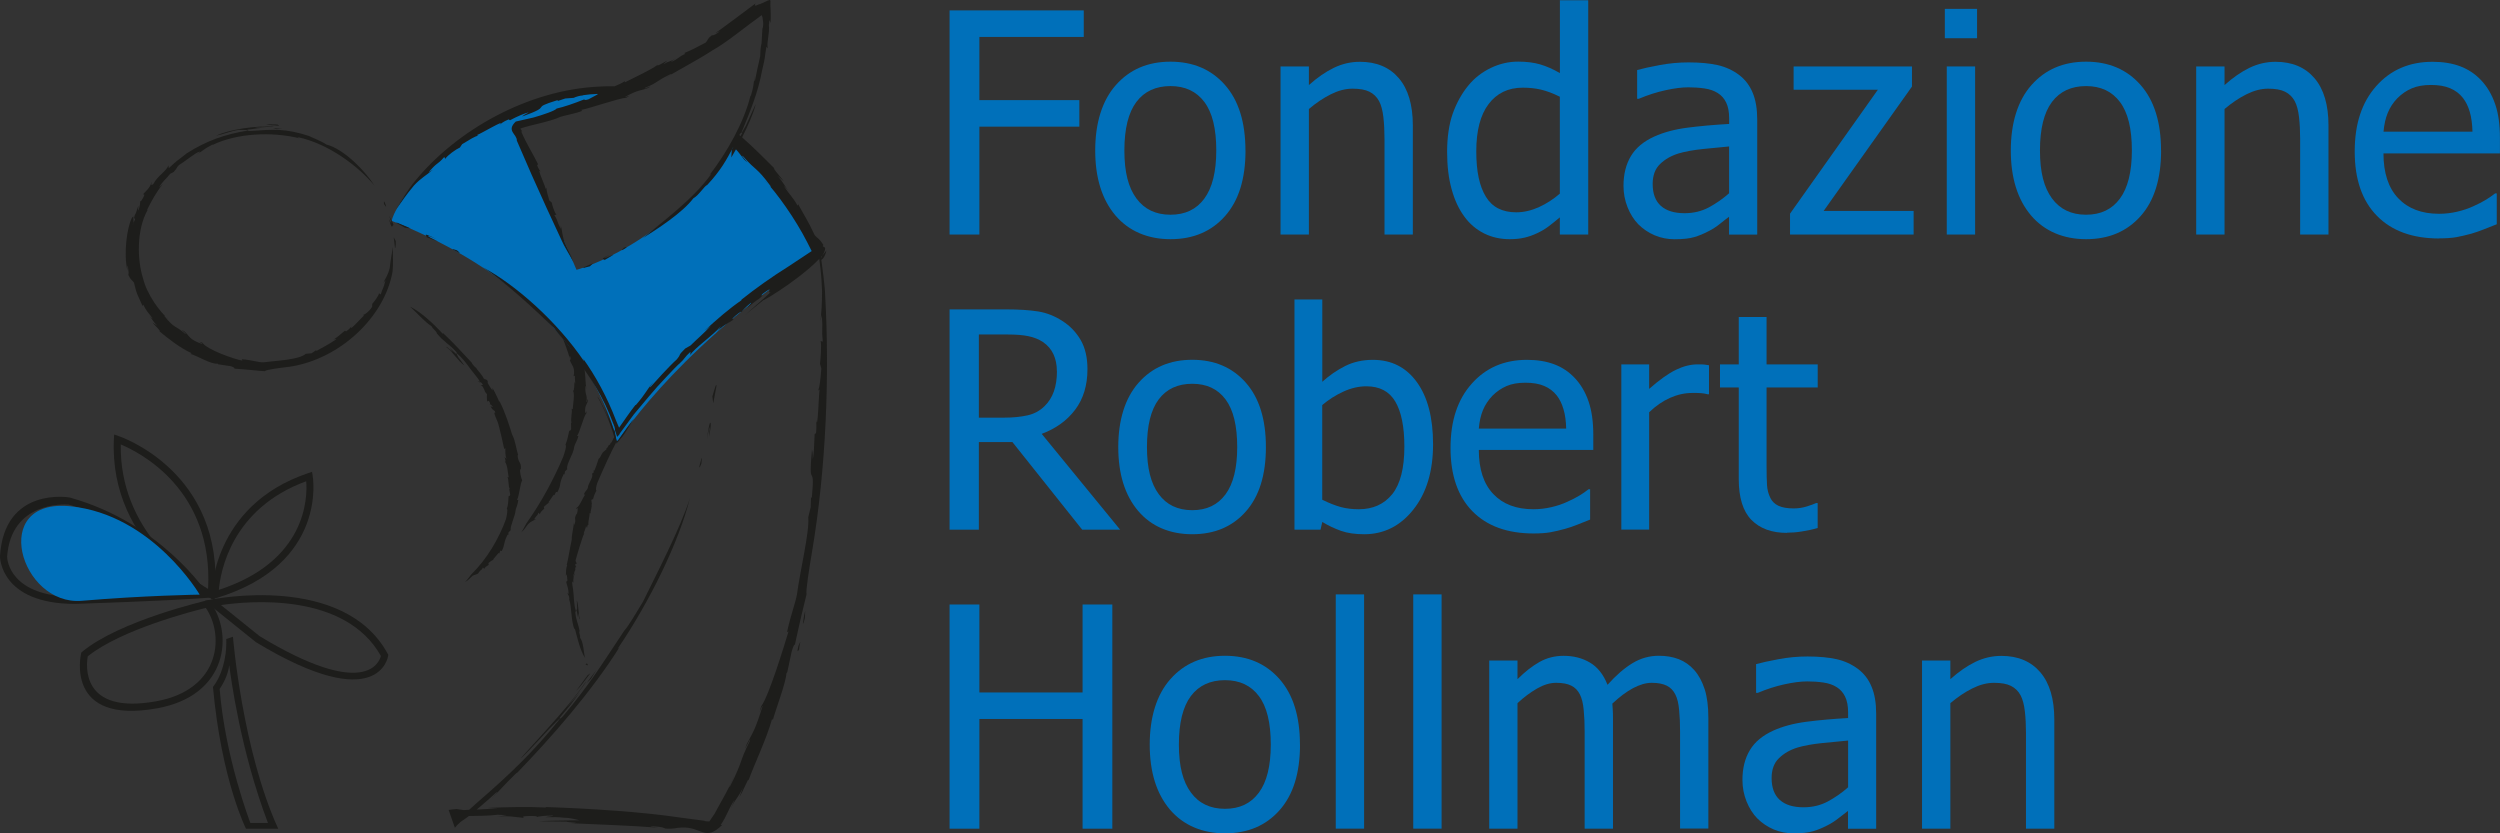 <svg id="Livello_2" data-name="Livello 2" xmlns="http://www.w3.org/2000/svg" viewBox="0 0 425.19 141.73">
  <rect x="0" y="0" width="425.19" height="141.73" fill="#333333" stroke="none"/>
  <defs>
    <style>
      .cls-1 {
        fill: none;
        stroke: #fff;
        stroke-miterlimit: 10;
        stroke-width: .22px;
      }

      .cls-2, .cls-3, .cls-4 {
        fill-rule: evenodd;
      }

      .cls-2, .cls-3, .cls-4, .cls-5, .cls-6 {
        stroke-width: 0px;
      }

      .cls-2, .cls-6 {
        fill: #0070ba;
      }

      .cls-3, .cls-5 {
        fill: #1d1d1b;
      }

      .cls-4 {
        fill: #fff;
      }
    </style>
  </defs>
  <g id="Livello_1-2" data-name="Livello 1">
    <path class="cls-6" d="m303.92,90.63c-2.58,0-4.59-.73-6.04-2.2-1.44-1.47-2.16-3.79-2.16-6.96v-15.57h-3.19v-3.92h3.19v-8.07h4.73v8.07h8.7v3.92h-8.7v13.35c0,1.43.03,2.52.08,3.3.05.77.24,1.49.58,2.16.28.58.75,1.03,1.38,1.32.64.29,1.5.44,2.59.44.76,0,1.51-.11,2.23-.34.72-.23,1.25-.42,1.56-.57h.27v4.24c-.88.26-1.79.45-2.71.59-.91.15-1.75.21-2.52.21"/>
    <path class="cls-6" d="m290.65,67.05h-.25c-.35-.1-.73-.16-1.13-.19-.4-.03-.87-.03-1.42-.03-1.28,0-2.54.27-3.8.83-1.25.55-2.45,1.37-3.57,2.46v19.95h-4.73v-28.1h4.73v4.17c1.73-1.52,3.24-2.6,4.52-3.23,1.29-.63,2.53-.94,3.74-.94.49,0,.85,0,1.1.03.24.03.52.07.82.12v4.92Z"/>
    <path class="cls-6" d="m260.84,90.73c-4.47,0-7.95-1.26-10.43-3.79-2.47-2.53-3.71-6.11-3.71-10.75s1.2-8.23,3.6-10.93c2.4-2.71,5.53-4.06,9.41-4.06,1.74,0,3.28.25,4.63.76,1.34.5,2.52,1.29,3.52,2.36,1,1.07,1.78,2.39,2.31,3.94.54,1.55.81,3.45.81,5.69v2.57h-19.47c0,3.27.82,5.77,2.46,7.5,1.64,1.73,3.92,2.59,6.82,2.59,1.04,0,2.05-.12,3.05-.35,1-.23,1.9-.54,2.71-.91.86-.39,1.58-.76,2.16-1.12.58-.36,1.07-.7,1.46-1.02h.27v5.16c-.55.21-1.24.49-2.06.82-.82.33-1.56.58-2.22.76-.92.25-1.75.45-2.5.58-.75.13-1.69.2-2.83.2m5.54-17.84c-.03-1.27-.18-2.37-.46-3.3-.27-.92-.65-1.7-1.15-2.34-.56-.7-1.26-1.24-2.13-1.61-.87-.37-1.93-.55-3.2-.55s-2.33.19-3.21.57c-.88.38-1.68.93-2.4,1.65-.7.74-1.24,1.55-1.61,2.45-.37.9-.6,1.94-.7,3.13h14.87Z"/>
    <path class="cls-6" d="m238.85,75.94c0-3.36-.52-5.91-1.54-7.64-1.02-1.73-2.66-2.6-4.93-2.6-1.29,0-2.59.3-3.92.91-1.31.6-2.51,1.37-3.58,2.28v16.1c1.19.59,2.25,1,3.17,1.25.93.25,1.94.37,3.05.37,2.41,0,4.31-.86,5.69-2.57,1.37-1.71,2.06-4.41,2.06-8.1m4.88-.38c0,4.59-1.12,8.3-3.35,11.1-2.22,2.8-5.02,4.2-8.37,4.2-1.53,0-2.83-.19-3.92-.57-1.07-.38-2.15-.88-3.2-1.52l-.3,1.31h-4.43v-39.15h4.73v14c1.19-1.07,2.48-1.97,3.87-2.67,1.39-.7,2.97-1.06,4.73-1.06,3.17,0,5.67,1.27,7.5,3.81,1.83,2.54,2.74,6.05,2.74,10.55Z"/>
    <path class="cls-6" d="m215.3,76.04c0,4.73-1.14,8.39-3.42,10.96-2.28,2.58-5.32,3.86-9.11,3.86s-6.98-1.33-9.22-3.99c-2.24-2.66-3.36-6.27-3.36-10.84s1.15-8.34,3.46-10.94c2.3-2.6,5.34-3.9,9.12-3.9s6.83,1.3,9.11,3.89c2.28,2.58,3.42,6.24,3.42,10.95m-4.88,0c0-3.63-.66-6.34-1.99-8.11-1.32-1.77-3.21-2.65-5.66-2.65s-4.37.88-5.7,2.65c-1.33,1.77-2,4.47-2,8.11s.67,6.19,2,8.01c1.33,1.82,3.24,2.73,5.7,2.73s4.32-.89,5.65-2.68c1.33-1.79,2-4.47,2-8.06Z"/>
    <path class="cls-6" d="m190.52,90.08h-6.47l-11.86-14.89h-5.71v14.89h-4.98v-37.46h9.66c2.15,0,3.95.12,5.4.35,1.45.23,2.83.78,4.14,1.63,1.31.84,2.34,1.92,3.11,3.25.76,1.33,1.14,2.97,1.14,4.94,0,2.75-.7,5.05-2.09,6.89-1.39,1.85-3.29,3.21-5.69,4.11l13.34,16.3Zm-10.77-26.92c0-1.09-.19-2.06-.58-2.91-.39-.84-.99-1.54-1.79-2.08-.7-.46-1.52-.8-2.46-.99-.94-.2-2.1-.29-3.5-.29h-4.94v14.14h4.38c1.43,0,2.71-.13,3.86-.38,1.14-.25,2.11-.77,2.92-1.56.72-.7,1.25-1.54,1.6-2.52.34-.97.52-2.11.52-3.42Z"/>
    <path class="cls-3" d="m37.36,117.18c.47-.68,1.41-2.28,1.63-4.05.24,1.93,1.88,14.45,6.58,26.83h-2.99s-4.29-11.11-5.22-22.78m-1.14-.35c1.32-1.62,2.39-4.71,2.26-8.15l1.14-.39s1.56,19.22,7.7,32.66h-5.48s-4.17-8.22-5.62-24.12Z"/>
    <path class="cls-5" d="m64.79,111.58c-6.1-10.9-22.46-9.37-27.2-8.67l6.57,5.29c17.73,10.72,20.3,4.59,20.62,3.38m-28.73-9.63c.06-.01,22.41-4.56,29.89,9.24l.1.18-.03.2s-1.44,10.39-22.51-2.37l-.04-.03-.02-.02-7.64-6.15-1-.81,1.27-.25Z"/>
    <path class="cls-5" d="m11.94,84.64c15.37,4.28,23.17,16.1,23.19,16.14l.57.86-1.03.08c-6.68.5-21.84.99-21.88.99h-.02C0,102.71,0,94.69,0,94.66v-.05c.7-11.9,11.79-10.02,11.83-10h.05s.06.02.06.02Zm21.57,15.95c-2.08-2.74-9.39-11.29-21.83-14.77-.78-.06-9.8-.52-10.47,8.87.02.53.47,6.82,11.57,6.82h0c.57-.02,13.75-.45,20.74-.92Z"/>
    <path class="cls-5" d="m14,110.83c6.44-5.31,21.07-8.68,21.11-8.69l.37-.09.23.31c.97,1.26,1.66,2.86,1.97,4.58.33,1.81.23,3.77-.4,5.63-.64,1.87-1.82,3.63-3.67,5.05-1.69,1.3-3.94,2.31-6.84,2.84-15.85,2.87-12.99-9.25-12.98-9.29l.05-.2.16-.13Zm21-7.43c-2.3.56-14.37,3.66-20.07,8.22-.26,1.43-1.27,9.98,11.64,7.65,2.7-.49,4.77-1.41,6.32-2.61,1.64-1.26,2.7-2.83,3.26-4.49.57-1.66.65-3.41.36-5.03-.25-1.39-.78-2.69-1.51-3.75Z"/>
    <path class="cls-5" d="m52.08,81.85c-12.72,4.65-14.59,15.39-14.86,18.47,14.87-4.84,15.09-15.6,14.86-18.47m-16.11,19.3s0-15.14,16.43-20.68l.67-.23.11.7s2.7,15.05-16.44,20.79l-.78.23v-.82Z"/>
    <path class="cls-5" d="m20.54,75.59c-.25,14.68,11.61,22.66,14.85,24.57.91-16.87-11.59-23.21-14.85-24.57m15.11,26.09s-17.16-8.65-16.28-26.98l.04-.8.76.26c.05.02,18.09,5.98,16.37,27.04l-.07.9-.8-.42Z"/>
    <path class="cls-2" d="m33.96,101.13s-7.97-13.58-21.94-15.02c-13.97-1.45-8.57,16.97,1.9,16.07,10.46-.9,20.04-1.05,20.04-1.05"/>
    <path class="cls-4" d="m124.51,135.96c-.27.69-.82,1.59-1.13,2.3l1.37-2.67-.24.37Z"/>
    <path class="cls-1" d="m124.51,135.96c-.27.69-.82,1.59-1.13,2.3l1.37-2.67-.24.37Z"/>
    <path class="cls-3" d="m67.15,41.96c.02.65.22-.2.16-.96l-.35-.65.19,1.61Z"/>
    <path class="cls-3" d="m65.65,34.99c-.36-1.11-.42-.72-.32-.24.1.04.43.72.32.24"/>
    <path class="cls-3" d="m22.67,36.84c-.06.04-.17.08-.22.18-.85,1.61-1.46,6.06-.78,9.01,0-.39-.03-.89.06-.82.21,1.38.13,1.24.1,1.54.42.96.6.79.96,1.33.46,2.08.73,2.28,1.45,3.95l.13-.21c.55,1.16.78,1.24,1.59,2.33.03.08-.42-.24-.68-.58.81.91.59.96,1.45,1.81l-.83-.54c.66.71,1.67,1.7,1.18,1.48,1.28,1.08,3.62,2.93,5.53,3.76l-.22.11c1.08.27,3.55,1.83,4.6,1.65l.13.12,2.12.32c.92.28.55.48.64.42,2.12.13,3.77.35,5.13.43.34-.29,2.53-.55,4.27-.76,8.48-1.28,16.14-8.4,17.49-16.22.14-1.16.02-2.78.05-4.17-.26,1.72-.34,1.85-.53,3.55-.29,1.25-.65,1.63-1.11,2.6l.38-.45c-.43,1.66-.4,1.1-.81,2.4l-.29-.2c-.08.48-.83,1.43-1.15,1.8l-.02.51c-.6.89-1.22,1.29-1.59,1.4l.24.07c-.36.22-2.77,3.01-2.15,1.83-.2.23-.36.48-.91.86l-.22-.11c-.73.62-1.68,1.43-1.97,1.49.77-.17.45,0,.09.24-.68.48-2.37,1.39-2.98,1.72l-.02-.15-.78.54-1,.09c-1.11,1.03-5,1.16-7.21,1.45-.88.03-2.01-.42-3.65-.52l.08.23c-1.34-.22-6.06-1.88-6.8-3.05-1.17-.38.09.1,0,.24-2.3-.78-2.15-1.37-3.08-2.18-1.23-.78.84.74.12.4-1.68-1.47-1.74-.78-3.49-2.98-.09-.28.55.47.8.62-1.51-1.21-3.76-4.24-4.45-7.06-.98-3.11-1.12-8.2.77-11.58l-.05-.1c.68-1.4,1.53-2.91,2.64-4.36l-.64.64c.58-1.08,1.21-1.46,1.91-2.37l.6-.31c.82-.93.27-.51.9-1.18,1-.58,2.85-2.14,3.44-2.25.39-.07-.35.34-.48.47,1.28-.71,1.09-.87,2.74-1.69l.05.04c4.02-1.94,9.93-2.3,14.77-1.1-.32-.1-.23-.13-.34-.21,5.26,1.12,10.32,4.95,13.07,8.26-1.55-2.45-5.15-6.22-8.19-7-.93-.64-2.54-1.21-2.94-1.45-4.09-1.31-5.98-1.14-10-.85-.59,0-.31-.13-.49-.23,1.08-.08,2.17-.4,3.26-.28-.66-.14-1.33-.06-2-.04.87-.31,2.98,0,3.24-.18-2.9-.22-7.54.44-9.83,1.53,1.16-.22,2.53-.82,3.9-.99.62.02,1.57-.01,1.52.11-3.87.63-7,1.71-10.37,3.85-2.2,1.74-1.3.9-3.08,2.54l-.09-.47c-.23.92-1.83,1.77-2.51,3.11-.39.37-.46.39-.29-.36-.31,1.13-1.07,1.66-1.5,2.17.03.1.55-.27-.17.9-.32.5-.23.21-.34.31.05.11.02.64-.26,1.5-.16.12.04-.63-.04-.73-.22.66-.38,1.2-.63,1.65-.31,1.19.18-.03.05.71-.08.25-.17.32-.23.46-.21.49-.03.48,0-.23,0-.19-.06-.51,0-.77"/>
    <path class="cls-3" d="m47.5,21.4l-.31-.22-1.95-.04c.78.22,1.19.13,2.26.26"/>
    <polygon class="cls-3" points="47.03 21.97 48.04 21.93 46.42 21.78 47.03 21.97"/>
    <path class="cls-3" d="m88.13,77.41c-.33-.97-.46-2.47-1.04-3.53-.48-1.57-1.23-3.92-2.12-5.61h-.09c-.04-.16-1.48-3.3-1.08-1.84-.42-.45-.52-.79-.85-1.26v-.39c-.42-.45-.32-.11-.68-.4-.21-.54-1.03-1.41-1.18-1.62-.02-.21-.24-.17-.82-.94l.04-.05c-1.47-1.58-3.26-3.56-5-5.16l.04.21c-1.68-1.83-3.77-3.77-5.6-4.66.99.88,2.47,2.59,3.65,3.33.22.48.91.89.88,1.2,1.23,1.49,2.07,1.79,3.34,3.17.15.22-.03.2-.06.33l-1.08-1.01.54.72c-.34-.22-.92-.97-1.15-.9,1.09.75,1.91,2.3,3.13,3.18l-1.08-1.46c-.1-.27-.37-.61-.26-.66,1.41,1.16,2.12,2.51,3.32,3.92.3.35.66.87.61.99-.21-.22-.15.02-.35-.15.47.47.37-.17.9.61l-.4.12c.59.06.53,1.03,1.08,1.48,0,.22-.06.62.04,1.27.09,0,.17-.36.47.19.1.25-.04.18-.06.25.09,0,.33.11.54.47-.06.12-.28-.16-.39-.13.3.62.43.58.73.84.37.82-.66-.73.48,1.82.21.47,1.13,4.54,1.12,4.61l.21-.11c-.04.52-.02,1.34.18,1.82l-.33-.33c.1.38.31.93.05.77.48.62.47,1.83.65,2.68l-.2-.04c.25.43.11,1.62.38,2.01l-.08.06.16.9c-.07.4-.34.24-.27.28-.07.87-.05,1.58-.31,2.1.21.19.03,1.11-.15,1.84-1.23,3.37-3.25,6.74-5.7,9.17-.37.35-.74,1-1.24,1.49.71-.42.69-.56,1.29-1.07.23-.16.94-.24.99-.48.45-.7.47-.31.76-.92l.23.26c.02-.29.54-.58.75-.71l-.05-.32c.42-.31.68-.54.95-.52l-.21-.1c.27-.04,1.16-1.6,1.11-.89.04-.16.02-.34.21-.6l.21.08c.65-1.37.17-1.08.98-2.79l.12.08.05-.47.36-.36c-.11-.72.77-2.36.85-3.45.08-.4.38-.91.45-1.72l-.23.03c.38-.61.52-2.68.89-3.33-.09-.17-.09-.4-.11-.26-.56-2.17.02-1.49-.11-1.75.08-1.16-.43-.86-.56-2.24.01-.02.05-.05.06-.05"/>
    <path class="cls-3" d="m96.47,52.57c-.48-.54-.6-.92-.98-1.45v-.44c-.42-.58-.32-.17-.68-.56-.21-.64-1.01-1.74-1.17-2.01-.04-.24.27.13.37.19-.51-.66-.71-.44-1.35-1.25l.04-.05c-1.84-1.68-3.6-4.25-5.85-5.81.12.13.06.14.08.22-2.1-1.9-4.53-4.1-6.74-4.86,1.3.81,3.09,2.64,4.43,3.46.31.51,1.12.93,1.13,1.27,1.5,1.61,2.6,1.78,3.9,3.49.16.26-.02.22-.05.37l-1.15-1.22.58.85c-.35-.27-.98-1.16-1.25-1.07,1.19.89,2.46,2.87,3.52,3.66-.34-.5-.86-1.04-1.3-1.6-.14-.29-.41-.7-.3-.75,1.49,1.42,2.63,2.71,3.8,4.47.29.45.65,1.08.59,1.21-.21-.28-.15,0-.34-.22.46.6.38-.15.9.81l-.41.08c.58.17.61,1.17,1.21,1.72,0,.31-.34-.09-.64-.59.28.61.51.56.77,1.02l-.55-.29c.58.34.47.9.46,1.25.09,0,.21-.39.44.29.07.3-.06.19-.08.28.09,0,.32.18.5.62-.07.12-.27-.23-.38-.21l.26.86c.31.55.13-.1.38.22.27.93-.33.22-.42.63-.4-.61-.77-1.44-.99-1.76l.57,1.23c-.15-.03.12.93-.25.31.41,1.27,1.09,2.74,1.35,4.01,0-.19-.01-.42.08-.41.21.64.03.6-.03.75.4,1,.94,1.27.63,2.7l.22-.08c-.06.25.23,2.11-.1.96.04.27.01,1.79-.21,1.56.33.79-.01,2.17-.05,3.16l-.19-.08c.17.53-.24,1.86-.01,2.35l-.09.06.02,1.05c-.14.45-.39.23-.32.28-.21,1-.39,1.78-.65,2.38.25.25-.12,1.27-.39,2.09-1.62,3.82-3.75,7.75-6.02,10.95-.36.46-.67,1.25-1.11,1.88.69-.62.63-.78,1.22-1.45.47-.48.83-.5,1.33-.85l-.36.09c.43-.81.49-.41.73-1.13l.27.24c0-.31.49-.74.72-.91l-.07-.33c.45-.38.7-.67.97-.7l-.22-.07c.23-.11,1.14-1.9,1.1-1.12.04-.17.03-.36.24-.66l.22.06c.79-1.52.13-1.17,1.08-3.1l.12.08.09-.51.38-.4c-.21-.86,1.09-2.56,1.19-3.79.08-.47.52-.98.71-1.86h-.23c.5-.62,1.07-3.25,1.61-3.9-.09-.71-.06.07-.23.03-.08-1.36.29-1.42.5-2.13-.11-.84-.11.63-.27.17.18-1.27-.29-1.04-.18-2.61.12-.16.1.4.19.57-.25-1.11-.13-3.18-.62-4.78-.07-1.92-.87-4.58-1.58-6.7h-.09c-.11-.96-.67-1.81-1.18-2.74l.16.5Z"/>
    <path class="cls-3" d="m99.97,113.1c-.06-.37-.35-.26-.38-.09.08,0,.35.26.38.09"/>
    <path class="cls-3" d="m97.46,97.64l.33.27c-.32-.37,0-.87.11-1.07-.08-.03-.12.17-.05-.28.06-.19.13-.09.19-.13-.08-.03-.21-.2-.19-.5.37-.15.29.12.03-.56.14-.6,1.19-4.18,1.49-4.65h-.11c.06-.1.41-1.09.41-1.25l.17.33c.06-.28.09-.71.26-.52-.13-.54.19-1.39.2-2.04l.18.09c-.15-.38.3-1.16.1-1.52l.09-.02-.09-.72c.1-.28.35-.09.28-.14.15-.63.35-1.11.59-1.46-.21-.19-.02-.85.15-1.37,1.04-2.42,2.2-5.01,3.38-7.21.42-.73.03-.91-.37-.63-.41.28-.46.94-.76,1.12-.04.03-.08.08-.11.27-.22-.06-.28.23-.4.42-.09.15-.29.19-.2.35-.74.65-.53.3-1.05,1.3-.08.16-.23.25-.29.34l-.14.43c-.33.99-.12.43-.57,1.56l-.13-.07.02.36-.29.24c.29.61-.69,1.62-.72,2.42-.07.29-.49.56-.67,1.1l.23.04c-.38.35-.89,1.97-1.51,2.26.06.46.06-.04.23.02.02,1.08-.33,1.1-.3,1.2-.36.74.12.69-.27,1.61-.15.07-.02-.27-.08-.38,0,.71-.37,1.95-.37,2.99-.27,1.15-.51,2.88-.84,4.24l.08.03c-.24.57-.19,1.2-.23,1.86l.1-.33c.16.44.09.68.17,1.1l-.22.23c.15.66.41,1.16.41,1.98-.1.14-.16-.16-.23-.22.11.52.33.47.37,1.12h-.06c.49,1.53.3,3.53.9,5.16l.08-.14c.46,1.74.91,3.78,1.75,5.04-.26-.93-.24-2.59-.86-3.48.09-.38-.27-.89-.07-1.08-.24-1.37-.65-1.89-.73-3.25.03-.2.15-.11.26-.18l.17,1.05.04-.66c.12.27.1.96.31,1.01-.3-.9-.19-2.4-.53-3.19l.06,1.31c-.06.21-.1.52-.21.51-.4-1.27-.3-2.37-.48-3.7-.11-.8-.15-.7-.15-1.35l.22.18c-.14-.69.19-.93-.07-1.42"/>
    <path class="cls-3" d="m121.83,65.85c.11-1.14-.31.33-.67,1.57l.14,1.19.52-2.76Z"/>
    <path class="cls-3" d="m120.24,74.63c.27-1.32.5-2.54.46-1.72,0,.18-.04.47-.08.89-.01.15.02.31,0,.49.42-2.37.25-2.69.07-2.2-.17.49-.35,1.79-.45,2.55"/>
    <path class="cls-3" d="m119.25,78.15c-.58,1.96-.24,1.46.05.65-.04-.15.24-1.46-.05-.65"/>
    <path class="cls-3" d="m81.08,137.69c1.14-.05,2.43-.13,3.57-.25l-1.74-.04c3.54-.13,6.83-.22,9.86-.06l.13-.08c7.29.24,16.48.83,22.65,1.77l4.25.56c.02.09.44.1.84.12l.89-1.31c1.31-2.46,2.68-4.64,3.26-6.35-.1.54-.98,2.13-.65,1.74,2.31-4.55,1.52-4.06,3.38-7.75.44-1.38-1.48,2.96-.49.46,1.06-2.04,1.38-2.25,2.68-6.45-.15-.1-.87,2.27-.27.1,1.38-1.87,3.96-10.45,4.67-12.76l-.26.13c.63-2.91,1.4-4.86,1.69-6.4.51-3.97,2.17-10.69,1.92-13.14l.42-1.72.05-1.68.14.09c.62-6.59-.68-.8.03-8.22.07.32.16.65.13,1.61.18-.5.25-2.47.32-4.23l.24-.17c.11-1.22.03-1.74.02-2.3.27,2.31.44-4.39.58-5.11l-.23.18c.23-.58.38-1.83.53-3.76l-.23-.8c.1-.88.29-3.02.11-3.87l.36.1c-.24-2.43.06-1.47-.15-4.54l-.21,1c.16-1.96.23-2.8.24-5.07-.12-2.78-.22-3.47-.53-5.89-.03-.21.28-.23.27-.48.31,2.48.74,5.25.8,7.26.74,13.44.18,29.08-2.23,43.39-.5,2.97-1.1,6.71-.95,7.33-.56,2.25-1.22,5-1.97,8.53.03.14-.06-.46-.54,1.12l-.76,3.55-.15.23c-.09,1.63-1.85,6.19-2.32,7.97l-.1-.29c-.93,3.43-3.11,7.9-4.05,10.59.12-.87-.67,1.38-1.53,2.78l.56-1.53c-.9,1.83-1.06,1.56-2.01,3.41.3-.66.69-1.47.59-1.38-1.25,1.99-1.12,2.43-2.33,4.25l.29-.05c-3.01,2.97-3.47.26-7.01.47-1.08.04-.91.25-2.64.18-.47-.14-.19-.28-2.54-.43-.14.07.68.18,1.31.28-4.52-.38-10.21-.54-14.93-.77,2.51-.05-.96-.15-.67-.27l-4.77-.05c1.32-.13,4.51-.14,6.99-.18-.55-.12-1.63-.44-2.7-.43-.87-.13-1.87-.11-3.08-.09.11-.11,1.47-.17,1.18-.29-1.61.02-2.49.17-2.62.25-.24-.05.29-.13-.76-.17-2.44,0-1.41.24-1.54.32-1.1-.08-2.8-.46-4.6-.16l1.74-.33c-.68.02-1.03-.04-1.4-.03-.02,0-.06-.01-.11-.02-1.59.22-3.48.19-4.94.22-.47.36-1,.72-1.38.97-.66.57-.71.69-.84.84l-.12.13-.04.04-.02.02c-.26-.73-1.06-3.03-1.06-3.03h.01c.45-.08.9-.11,1.35-.15l1.24.18c.32-.02.62-.04.9-.06.49-.43,1.04-.94,1.37-1.23,5.45-4.71,9.69-8.74,14.06-14.24-.02-.15-1.15,1.06-1.92,1.82-1.15,1.24-2.34,2.53-3.45,3.67-1.73,1.77-1.62,1.56-.06-.15,3.05-3.36,7.47-8.13,9.88-11.71-.1.46-2.45,3.31-3.34,4.55l2.28-2.68-1.63,2.18-1.87,2.24c.28-.15-.07.38.65-.38,4.67-5.6,6.24-8.28,10.43-14.57.6-.58,2.13-3.2,3.15-4.87,2.34-4.77,6.39-12.6,7.98-17.58-1.87,7.43-6.83,17.56-12.28,25.57.18-.17.14-.01.48-.53-4.88,7.81-11.83,15.69-17.58,21.63h-.08c-2.48,2.41-2.25,2.37-4.25,4.33.22-.28,1.38-1.39.78-.99-.42.4-1.72,1.57-3.09,2.71-.06.05-.13.11-.19.16"/>
    <path class="cls-3" d="m100.43,114.49l-.49.35-1.96,2.67c.95-.96,1.31-1.56,2.44-3.02"/>
    <polygon class="cls-3" points="100.52 115.43 101.42 113.96 99.74 116.21 100.52 115.43"/>
    <path class="cls-3" d="m135.91,110.5c0-.3.07-.59.11-.82.11-.66.25-.89-.22.14-.28,1.19-.12.95,0,.81.06-.06.12-.29.11-.13"/>
    <path class="cls-3" d="m136.94,103.92c-.27,1-.31,1.63-.38,2.19.04-.11.11-.16.14-.26.16-.49.2-.81.22-1.05.02-.25-.02-.54.03-.89"/>
    <path class="cls-2" d="m125.5,23.64c5.04,4.37,9.91,10.67,14.41,19.41-22.88,14.44-33.65,30.17-34.99,32.26-.04-.21-3.87-24.23-38.32-37.75,0,0,.2-.82.83-1.98,1.92-3.61,7.77-11.01,17.7-15.81,6.57-3.18,14.06-5.29,21.77-4.51l-19.28,6.32,10.43,24.31s15.3-3.99,26.93-21.31l.52-.93Z"/>
    <path class="cls-3" d="m67.73,37.94c-.89-.31.2.28,1.14.79l1,.13-2.14-.91Z"/>
    <path class="cls-3" d="m72.45,40.3l2.17.84-1.4-.69c-1.15-.73.33-.09,1.06.24-3.1-1.55-1.27-.28-1.83-.39"/>
    <path class="cls-3" d="m77.13,42.51c1.46.85,1.13.48.56.04-.14.01-1.16-.42-.56-.04"/>
    <path class="cls-3" d="m125.75,22.95l.03-.06c.32-.5.28-.2.46-.29-.1.2-.2.38-.28.54l-.22-.18Zm-24.13-6.98c-1.72.07-3.24.27-4.04.67l-1.44.11-1.3.43.02-.16c-5.15,1.59-.4.77-6.06,2.8.2-.18.41-.36,1.12-.68-.44,0-1.91.63-3.18,1.31l-.23-.14c-.93.37-1.24.68-1.61.95,1.45-1.25-3.22,1.56-3.81,1.72l.26.12c-.55.02-1.38.62-2.75,1.42l-.38.57c-.67.3-2.11,1.31-2.49,1.93l-.17-.32c-1.32,1.51-1.02.68-2.66,2.6l.71-.43c-1.2,1.04-1.92,1.32-3.2,2.68-1.59,1.92-1.65,2.17-3.14,4.21,1.04-1.78,2.27-3.74,3.35-5.01,7.05-8.61,19.21-15.52,31.42-16.03.81-.06,1.68-.06,2.51-.05.71-.3,1.38-.61,1.74-.88l-.04.23c1.77-.91,4.33-2.07,5.63-3.01-.32.41.83-.29,1.63-.72l-.69.65c.97-.61,1.02-.34,2.02-.96-.33.24-.76.53-.67.54,1.24-.5,1.23-.89,2.39-1.36l-.2-.14c1.63-.66,1.85-.85,3.68-1.79.42-.47.21-.6,1-1.21.28-.07.24.15,1.33-.64.02-.11-.39.12-.73.28,2.11-1.5,4.69-3.47,6.85-5.07-.42.84.75-.06.7.14.29-.15.69-.29,1.01-.45.51-.26.9-.46.84.02-.01.09-.02.26-.02.54,0,.16.08,1.04.07,1.84-.03,2.84-.2-.56-.29,1.45,0-.02-.02,0-.04.06.2,1.5-.45,3.17-.16,4.04l-.25-.28c-.39,2.28-.09,1.31-.72,3.98-.75,3.99-2.05,7.01-3.55,10.68.06.1.46-.74.78-1.26.55-1.28,1.22-2.61,1.69-3.69-.36,1.52-1.31,3.68-2.33,5.7,1.97,1.72,4.19,3.98,5.55,5.33-.6-.41.7,1.09,1.55,2.14l-1.04-.89c1.11,1.28.87,1.29,1.93,2.65-.36-.48-.89-1.01-.86-.9,1.06,1.63,1.42,1.7,2.3,3.29l.1-.25c1.22,2.26,1.53,2.55,2.81,5.26.58.69.7.44,1.49,1.67-.51.65,1.21-.33-.49,2.32-.08.12-.11.25.05.22.25-.04.72-.48.94-1.6-2.74,3.82-10.79,8.67-10.68,8.42l-3.08,2.49c.8-.75,2.81-2.44,4.31-3.85-.92.44.81-1.34-1.37.3-.77.78.74-.35-.59.83-.62.38-1.25.91-2.02,1.55,0-.14.84-.89.58-.83-1.03.84-1.51,1.41-1.54,1.54-.19.09.1-.25-.6.26-1.59,1.25-.76.91-.79,1.04-.75.56-2.15,1.08-2.98,2.34l.83-1.22c-1.43,1.65-4.6,3.79-5.21,4.9l.02-.54c-.97.88-1.1,1.33-1.67,1.81-.48.41-1.62,1.59-2.48,2.52-2.07,2.15-3.73,4.28-5.47,6.31l-2.4,3.26c.01.14-.26.36-.45.57l-.38-1.18c-.12-.04.13.91.27,1.74.02.1.05.14.09.15.05-.04.18-.14.26-.26.89-1.22,1.99-2.87,2.88-3.85-.44.39-1.69,2.87-2.57,3.76-.05.05-.63.81-.64.8,0,0-.38-1.07-.43-1.24-.73-2.53-1.83-5.01-2.86-6.8.36.21,1.57,3.01,2.09,4.16l-1.03-2.72c.69,1.43,1.3,2.91,1.82,4.42.03-.27.28.09.04-.74-2.13-5.71-3.81-7.76-7.33-12.9-.17-.72-1.97-2.49-2.92-3.82-3.16-3.07-8.5-8.03-12.15-10.37,5.6,2.96,12.67,9.26,17.22,15.97-.07-.19.05-.12-.23-.55,2.24,3.11,4.21,6.77,5.65,10.56l.55,1.31c.93-1.31,1.87-2.72,2.78-3.86h.08c1.87-2.17,1.55-2.23,3.05-4-.17.24-1,1.28-.53.9.56-.64,3.1-3.46,4.44-4.66.91-1.11.02-.45,1.42-1.84l.91-.52c1.29-1.27,2.14-1.94,3.46-3.35l-1.14.89c2.17-1.99,4.23-3.79,6.32-5.22l.04-.13c2.37-1.89,5.16-3.87,7.97-5.63l3.96-2.62-.77-1.52c-2-3.94-5.21-8.46-7.27-10.56.33.28,1.24,1.47,1.08,1.07-2.49-3.39-2.47-2.54-4.68-5.08-.94-.72,1.77,2.03.17.54-.6-.74-.89-1.2-1.41-1.75-.27.5-.54.96-.79,1.38.02-.45.03-.42.04-.69.03-.76.16-.98.32-1.12h-.01c-1.25,2.35-2.12,3.97-4.44,6.48-.5.17-1.37,1.71-2.37,2.28-1.85,2.46-6.12,5.21-8.61,6.78,3.33-2.79,8.43-6.49,11.64-10.89-.12.07-.11-.03-.34.23,3.11-4.02,5.96-9.15,7.03-13.58h.07c.54-1.83.39-1.76.63-3.27.02.2-.13,1.06.06.71.1-.56.63-3,.89-4.16.02-.76.05-1.44.23-2.18,0-.24.11-1.65.15-2.5.25-.5.12-1.78-.12-2.3-2.76,1.97-6.06,4.73-8.39,6-2.62,1.73-6.13,3.49-7.9,4.66.24-.22,1.2-.69.88-.66-2.71,1.28-2.13,1.42-4.38,2.34-.7.52,1.82-.72.43.07-1.27.48-1.58.23-3.84,1.47.04.17,1.33-.53.19.16-1.39.11-6.29,1.84-7.69,2.08l.18.17c-1.63.59-2.85.71-3.71,1.01-1.83.85-5.17,1.39-6.82,1.99l.3.48-.15.02c1,2.34,1.83,3.45,2.86,5.56l-.16.19c.25.66.47.88.64,1.16-.86-1.06.78,2.42.82,2.86l.16-.19c-.07.4.15,1.08.46,2.16l.4.33c.11.5.45,1.69.81,2.07l-.35.08c.75,1.2.26.81,1.11,2.36l-.02-.61c.28,1.1.22,1.65.66,2.87.67,1.6.86,1.7,1.48,3.35-.68-1.28-1.56-2.63-2.01-3.69-1.63-3.49-3.37-7.26-5.08-11.12l-2.53-5.83c.05-1.12-1.87-1.63-.18-3.24l3.03-.69c1.65-.47,3.68-1.16,3.92-1.52,1.28-.29,2.8-.81,4.7-1.56.04-.1-.16.28.73-.02l1.55-.83Z"/>
    <path class="cls-3" d="m99.37,45.41c-.58.34.1.08.97-.12l.51-.52-1.48.64Z"/>
    <path class="cls-3" d="m102.77,44.26c.35-.22,2.58-1.44.87-.68-.85.38-1.46.55.07-.27-2.17.99-.66.65-.94.95"/>
    <path class="cls-3" d="m105.9,42.5c1.03-.55.65-.55.2-.37-.03.11-.66.56-.2.37"/>
    <polygon class="cls-3" points="115.02 9.83 114.83 9.97 115.02 9.85 115.02 9.83"/>
    <path class="cls-3" d="m99.42,15.76c-.47.54-1.18.43-.28.43.91-.4.06-.23.28-.43"/>
    <path class="cls-3" d="m66.93,38.35c-.01-.08-.03-.15-.05-.22-.15-.51-.49-.97-.71-1.45l.38,1.02c0,.58-.07.04-.4-.43.44,1.55.52,1.33.62,1.14.04-.08.09-.16.18-.06"/>
    <path class="cls-6" d="m349.39,140.94h-4.82v-16.28c0-1.32-.06-2.54-.19-3.68-.13-1.14-.37-2.04-.73-2.73-.39-.72-.94-1.25-1.64-1.6-.7-.35-1.66-.52-2.87-.52s-2.43.32-3.71.96c-1.27.64-2.51,1.47-3.72,2.5v21.35h-4.82v-28.6h4.82v3.17c1.43-1.28,2.85-2.26,4.25-2.94,1.41-.68,2.88-1.02,4.43-1.02,2.82,0,5.03.93,6.61,2.78,1.59,1.85,2.39,4.54,2.39,8.05v18.56Z"/>
    <path class="cls-6" d="m314.32,133.9v-7.95c-1.15.1-2.59.24-4.34.42-1.76.18-3.16.44-4.24.76-1.28.39-2.34,1-3.17,1.81-.84.8-1.26,1.94-1.26,3.39,0,1.64.46,2.88,1.38,3.71.93.84,2.27,1.26,4.05,1.26,1.52,0,2.89-.33,4.13-.99,1.22-.66,2.38-1.46,3.45-2.41m0,4c-.39.29-.92.69-1.57,1.21-.66.52-1.29.93-1.91,1.24-.86.45-1.68.79-2.47,1.02-.8.24-1.9.36-3.34.36-1.18,0-2.3-.22-3.36-.66-1.06-.45-1.98-1.07-2.79-1.87-.77-.79-1.38-1.76-1.84-2.91-.46-1.15-.69-2.37-.69-3.64,0-1.99.42-3.67,1.26-5.06.83-1.4,2.16-2.5,3.96-3.32,1.61-.73,3.5-1.24,5.69-1.52,2.18-.28,4.54-.49,7.06-.63v-.92c0-1.13-.17-2.04-.52-2.74-.34-.69-.81-1.22-1.43-1.6-.61-.39-1.36-.65-2.25-.78-.89-.13-1.8-.19-2.74-.19-1.11,0-2.42.17-3.92.5-1.5.33-3.01.82-4.51,1.45h-.28v-4.89c.89-.25,2.16-.53,3.81-.84,1.66-.31,3.29-.46,4.92-.46,1.96,0,3.62.16,4.96.46,1.35.3,2.56.86,3.64,1.66,1.04.79,1.82,1.8,2.32,3.05.52,1.24.77,2.76.77,4.55v19.57h-4.79v-3.04Z"/>
    <path class="cls-6" d="m285.74,140.94v-16.54c0-1.31-.05-2.53-.16-3.65-.1-1.12-.31-1.99-.64-2.62-.34-.69-.82-1.19-1.46-1.51-.63-.32-1.49-.49-2.56-.49-.99,0-2.05.31-3.18.91-1.14.61-2.31,1.49-3.52,2.63.02.29.04.63.07,1.03.03.4.04.87.04,1.42v18.82h-4.82v-16.54c0-1.31-.05-2.53-.16-3.65-.1-1.12-.32-1.99-.64-2.62-.34-.69-.82-1.19-1.46-1.51-.63-.32-1.49-.49-2.56-.49s-2.13.32-3.27.97c-1.14.66-2.26,1.49-3.33,2.49v21.35h-4.81v-28.6h4.81v3.17c1.27-1.26,2.52-2.24,3.75-2.93,1.24-.69,2.6-1.04,4.08-1.04,1.7,0,3.19.38,4.49,1.15,1.31.77,2.3,2.03,2.99,3.78,1.45-1.62,2.87-2.85,4.25-3.68,1.38-.84,2.88-1.26,4.5-1.26,1.23,0,2.35.19,3.36.58,1.01.39,1.89,1.01,2.64,1.85.77.87,1.35,1.96,1.77,3.25.42,1.3.63,2.93.63,4.89v18.82h-4.82Z"/>
    <rect class="cls-6" x="240.36" y="101.09" width="4.82" height="39.84"/>
    <rect class="cls-6" x="227.18" y="101.09" width="4.82" height="39.84"/>
    <path class="cls-6" d="m221.1,126.65c0,4.82-1.16,8.54-3.48,11.15-2.32,2.62-5.42,3.93-9.27,3.93s-7.1-1.36-9.39-4.06c-2.28-2.71-3.42-6.38-3.42-11.03s1.17-8.49,3.52-11.14c2.34-2.65,5.44-3.97,9.28-3.97s6.95,1.32,9.27,3.96c2.32,2.63,3.48,6.35,3.48,11.14m-4.96,0c0-3.7-.67-6.45-2.03-8.25-1.35-1.8-3.27-2.7-5.76-2.7s-4.45.9-5.8,2.7c-1.35,1.8-2.04,4.55-2.04,8.25s.68,6.3,2.04,8.15c1.35,1.85,3.29,2.78,5.8,2.78s4.4-.91,5.75-2.73c1.36-1.82,2.04-4.55,2.04-8.21Z"/>
    <polygon class="cls-6" points="189.18 140.94 184.12 140.94 184.12 122.28 166.57 122.28 166.57 140.94 161.5 140.94 161.5 102.81 166.57 102.81 166.57 117.77 184.12 117.77 184.12 102.81 189.18 102.81 189.18 140.94"/>
    <path class="cls-6" d="m414.87,40.56c-4.55,0-8.09-1.28-10.61-3.85-2.52-2.57-3.78-6.21-3.78-10.94s1.22-8.37,3.66-11.13c2.44-2.75,5.63-4.13,9.58-4.13,1.77,0,3.34.25,4.71.77,1.36.51,2.56,1.31,3.58,2.4,1.02,1.09,1.81,2.43,2.35,4.01.55,1.57.82,3.51.82,5.79v2.61h-19.81c0,3.33.84,5.87,2.51,7.63,1.67,1.76,3.99,2.64,6.94,2.64,1.06,0,2.09-.12,3.1-.36,1.01-.24,1.93-.55,2.75-.93.87-.39,1.61-.77,2.2-1.14.59-.37,1.09-.72,1.49-1.04h.28v5.25c-.56.22-1.26.5-2.1.83-.84.33-1.59.59-2.25.78-.93.25-1.78.45-2.54.59-.76.13-1.72.2-2.88.2m5.64-18.15c-.04-1.29-.18-2.41-.46-3.36-.27-.94-.66-1.73-1.17-2.38-.57-.72-1.28-1.27-2.17-1.64-.88-.38-1.97-.56-3.26-.56s-2.37.19-3.27.58c-.89.38-1.71.94-2.45,1.68-.72.75-1.26,1.58-1.63,2.49-.38.92-.61,1.97-.72,3.19h15.13Z"/>
    <path class="cls-6" d="m396.02,39.89h-4.82v-16.28c0-1.32-.06-2.54-.19-3.68-.13-1.14-.37-2.05-.73-2.73-.39-.72-.94-1.25-1.64-1.6-.7-.35-1.66-.52-2.87-.52s-2.43.32-3.71.96c-1.27.64-2.51,1.47-3.72,2.5v21.35h-4.82V11.3h4.82v3.17c1.43-1.28,2.85-2.26,4.25-2.94,1.41-.68,2.88-1.02,4.43-1.02,2.82,0,5.03.93,6.61,2.78,1.59,1.85,2.39,4.54,2.39,8.05v18.56Z"/>
    <path class="cls-6" d="m367.55,25.6c0,4.82-1.16,8.54-3.48,11.15-2.33,2.62-5.42,3.93-9.27,3.93s-7.11-1.36-9.39-4.06c-2.28-2.71-3.42-6.38-3.42-11.03s1.17-8.49,3.52-11.13c2.34-2.65,5.44-3.97,9.28-3.97s6.95,1.32,9.27,3.96c2.32,2.63,3.48,6.35,3.48,11.14m-4.96,0c0-3.7-.67-6.45-2.03-8.25-1.35-1.8-3.27-2.7-5.76-2.7s-4.45.9-5.8,2.7c-1.35,1.8-2.04,4.55-2.04,8.25s.68,6.3,2.04,8.15c1.36,1.85,3.29,2.78,5.8,2.78s4.4-.91,5.75-2.73c1.35-1.82,2.04-4.55,2.04-8.21Z"/>
    <path class="cls-6" d="m335.92,39.89h-4.82V11.3h4.82v28.6Zm.33-33.39h-5.48V1.51h5.48v4.99Z"/>
    <polygon class="cls-6" points="325.46 39.89 304.44 39.89 304.44 36.34 319.38 15.26 305.05 15.26 305.05 11.3 325.18 11.3 325.18 14.72 310.16 35.87 325.46 35.87 325.46 39.89"/>
    <path class="cls-6" d="m294.08,32.86v-7.95c-1.14.1-2.59.24-4.33.42-1.76.18-3.16.44-4.24.76-1.28.39-2.34,1-3.17,1.81-.84.8-1.26,1.94-1.26,3.39,0,1.64.46,2.88,1.38,3.71.93.84,2.27,1.26,4.05,1.26,1.52,0,2.89-.33,4.13-.99,1.22-.66,2.38-1.46,3.45-2.41m0,3.99c-.39.29-.92.69-1.57,1.22-.65.52-1.29.93-1.91,1.24-.86.45-1.68.79-2.47,1.02-.8.24-1.91.36-3.34.36-1.18,0-2.3-.22-3.36-.66-1.06-.45-1.98-1.07-2.79-1.87-.77-.79-1.38-1.76-1.84-2.91-.46-1.15-.69-2.37-.69-3.64,0-1.98.42-3.67,1.26-5.06.83-1.4,2.16-2.5,3.96-3.32,1.61-.73,3.5-1.24,5.69-1.52,2.19-.28,4.54-.49,7.06-.63v-.92c0-1.13-.17-2.04-.52-2.74-.34-.69-.81-1.22-1.43-1.6-.61-.39-1.36-.65-2.25-.78-.89-.13-1.8-.19-2.74-.19-1.11,0-2.42.17-3.92.5-1.5.33-3.01.82-4.51,1.45h-.28v-4.89c.89-.25,2.16-.53,3.81-.84,1.66-.31,3.29-.46,4.92-.46,1.96,0,3.62.16,4.96.46,1.35.31,2.56.86,3.63,1.66,1.04.79,1.82,1.8,2.33,3.05.52,1.24.77,2.76.77,4.55v19.57h-4.79v-3.04Z"/>
    <path class="cls-6" d="m270.11,39.89h-4.82v-2.92c-.75.63-1.4,1.15-1.95,1.56-.54.41-1.18.79-1.91,1.13-.68.32-1.39.58-2.12.75-.73.18-1.59.27-2.56.27-1.56,0-3-.32-4.32-.97-1.32-.66-2.45-1.6-3.36-2.85-.94-1.26-1.67-2.81-2.18-4.67-.52-1.85-.77-3.98-.77-6.39s.32-4.69.97-6.52c.66-1.83,1.55-3.43,2.69-4.8,1.04-1.25,2.3-2.22,3.78-2.93,1.48-.71,3.02-1.07,4.65-1.07,1.43,0,2.67.16,3.73.47,1.06.31,2.18.8,3.36,1.48V.05h4.82v39.84Zm-4.82-6.96v-16.48c-1.2-.59-2.26-.99-3.22-1.21-.94-.22-1.97-.33-3.08-.33-2.47,0-4.41.93-5.81,2.78-1.4,1.85-2.1,4.53-2.1,8.02s.54,5.94,1.62,7.73c1.07,1.78,2.8,2.67,5.17,2.67,1.27,0,2.53-.29,3.82-.86,1.28-.58,2.48-1.35,3.61-2.32Z"/>
    <path class="cls-6" d="m240.29,39.89h-4.82v-16.28c0-1.32-.06-2.54-.19-3.68-.13-1.14-.37-2.05-.73-2.73-.39-.72-.94-1.25-1.64-1.6-.7-.35-1.66-.52-2.87-.52s-2.43.32-3.71.96c-1.27.64-2.51,1.47-3.72,2.5v21.35h-4.82V11.3h4.82v3.17c1.43-1.28,2.85-2.26,4.25-2.94,1.41-.68,2.88-1.02,4.43-1.02,2.82,0,5.03.93,6.61,2.78,1.59,1.85,2.39,4.54,2.39,8.05v18.56Z"/>
    <path class="cls-6" d="m211.83,25.6c0,4.82-1.16,8.54-3.48,11.15-2.32,2.62-5.42,3.93-9.27,3.93s-7.11-1.36-9.39-4.06c-2.28-2.71-3.42-6.38-3.42-11.03s1.17-8.49,3.52-11.13c2.34-2.65,5.44-3.97,9.28-3.97s6.95,1.32,9.27,3.96c2.32,2.63,3.48,6.35,3.48,11.14m-4.96,0c0-3.7-.67-6.45-2.03-8.25-1.35-1.8-3.27-2.7-5.76-2.7s-4.45.9-5.8,2.7c-1.35,1.8-2.04,4.55-2.04,8.25s.68,6.3,2.04,8.15c1.36,1.85,3.29,2.78,5.8,2.78s4.4-.91,5.75-2.73c1.35-1.82,2.04-4.55,2.04-8.21Z"/>
    <polygon class="cls-6" points="184.32 6.28 166.57 6.28 166.57 17.03 183.57 17.03 183.57 21.54 166.57 21.54 166.57 39.89 161.5 39.89 161.5 1.77 184.32 1.77 184.32 6.28"/>
  </g>
</svg>